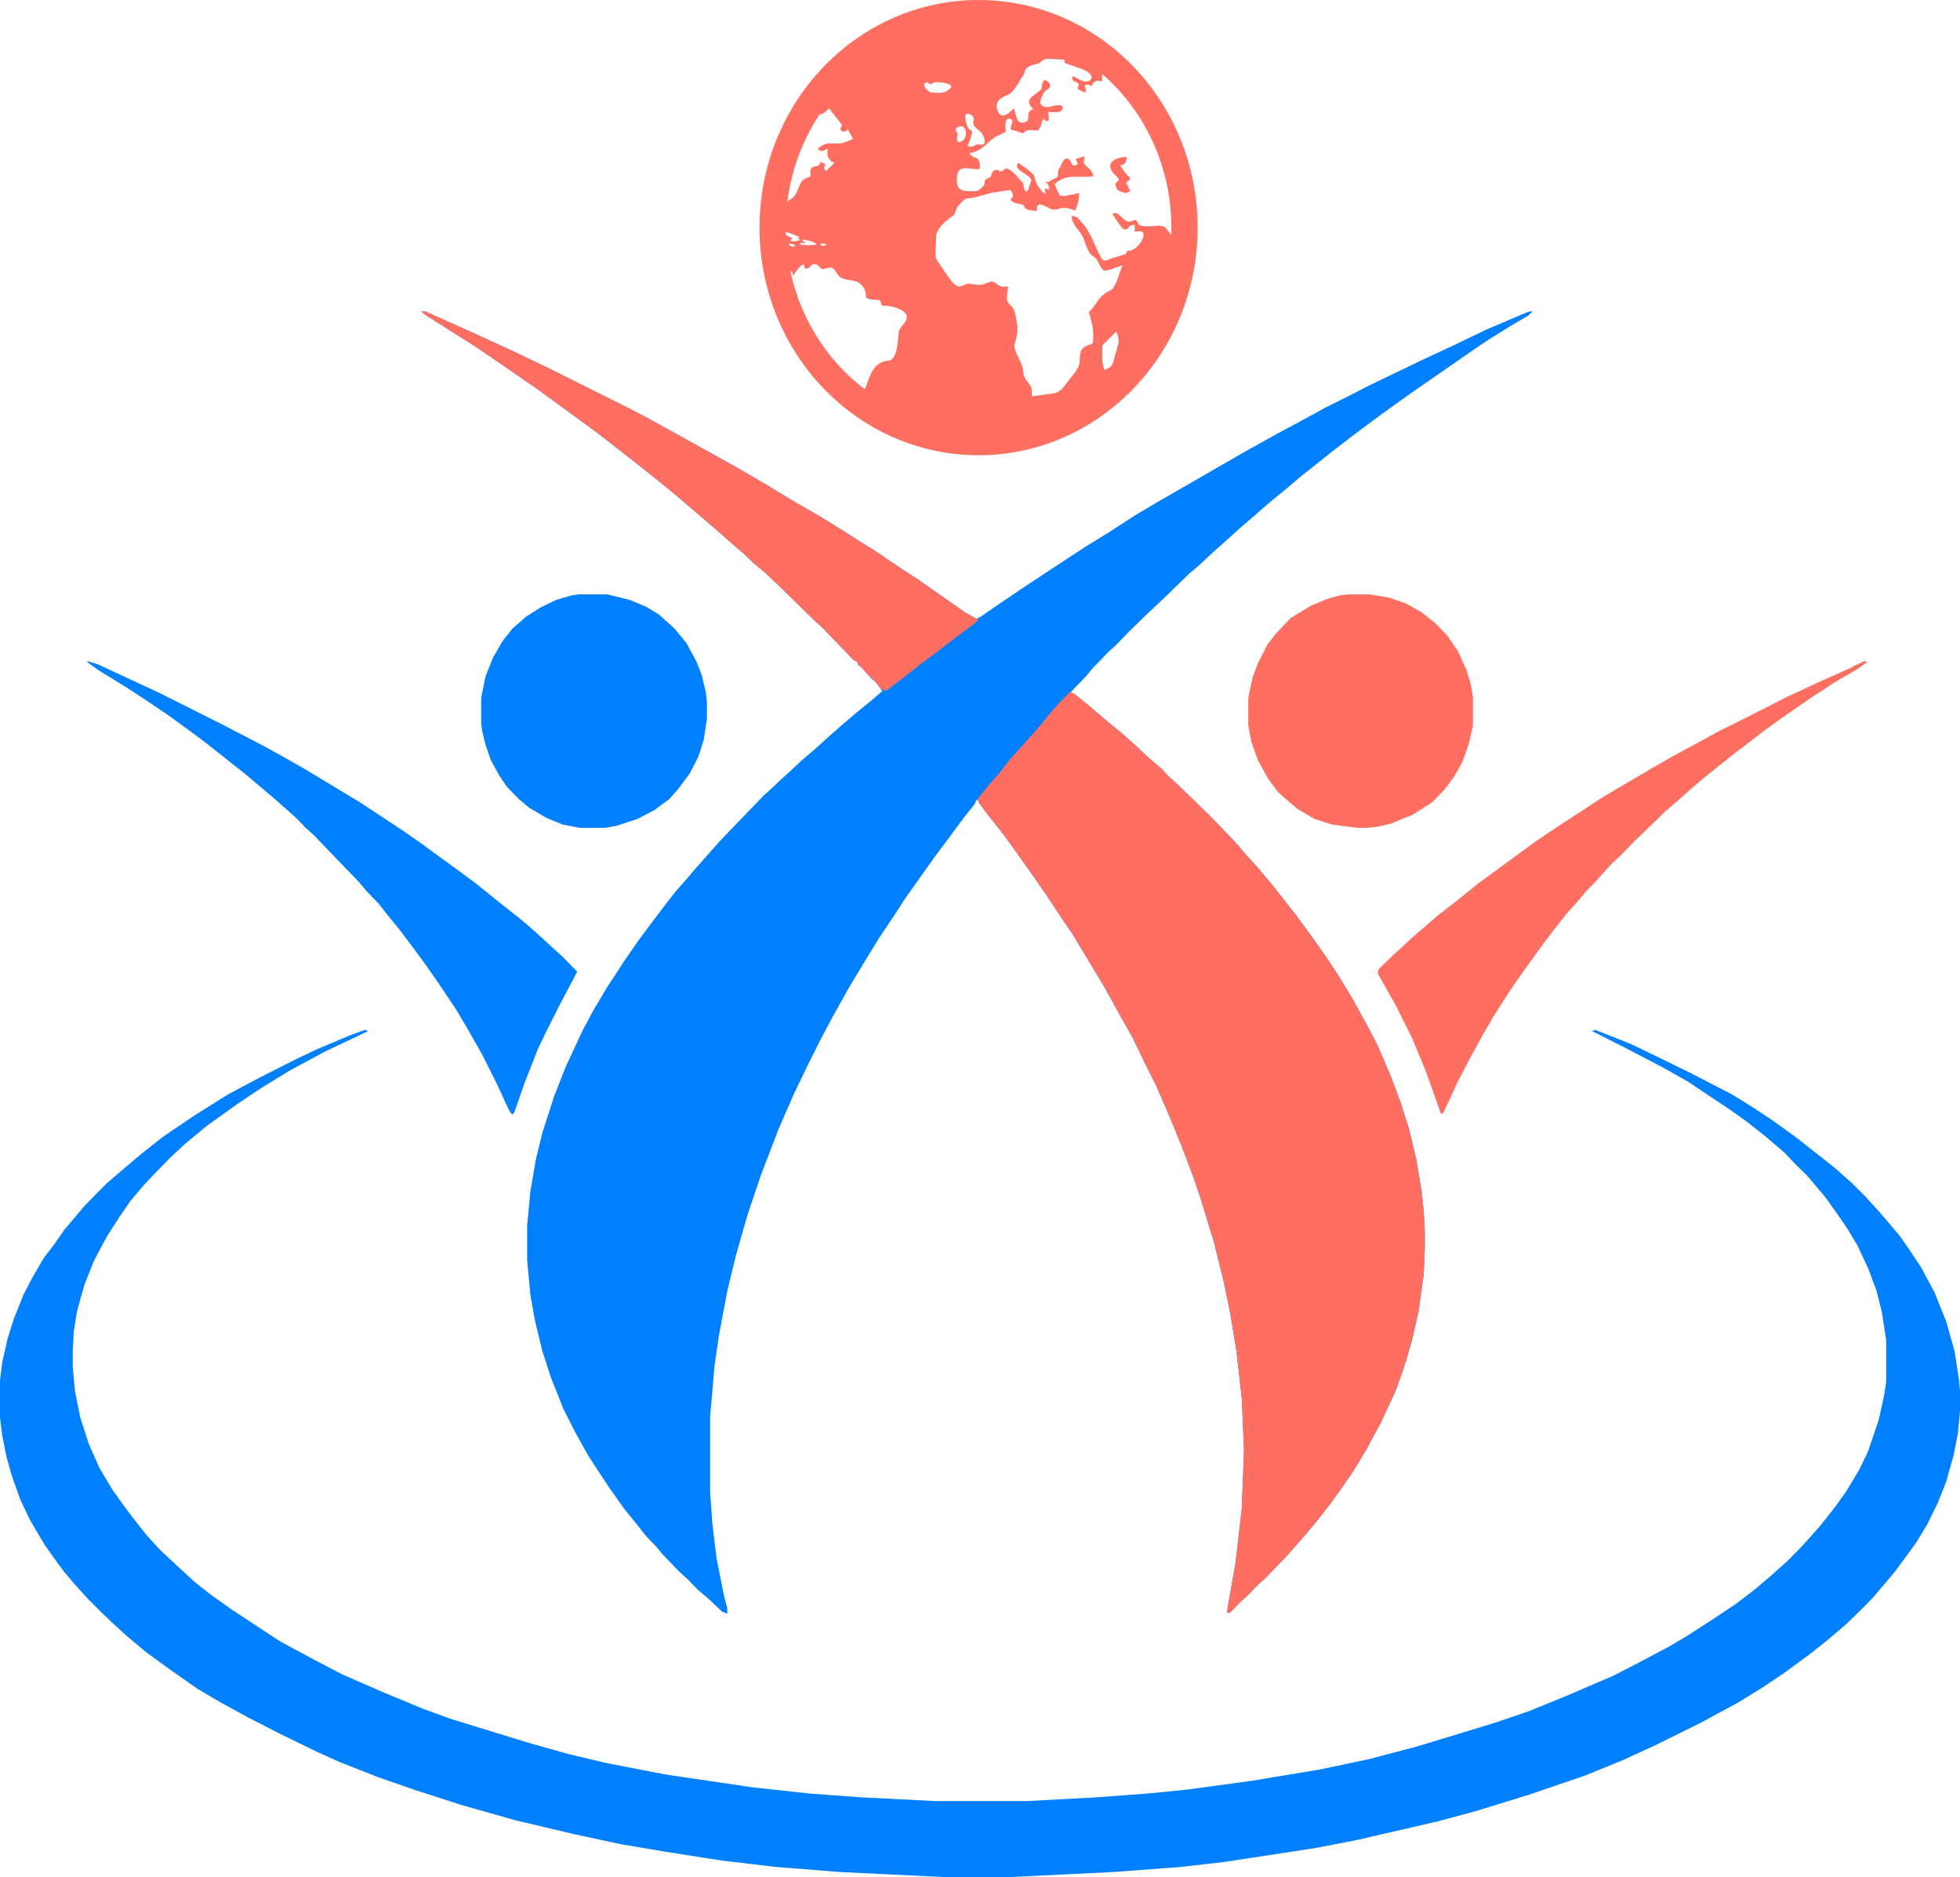 <svg width="236" height="226" viewBox="0 0 236 226" fill="none" xmlns="http://www.w3.org/2000/svg">
<path d="M50.722 37.439L51.366 37.573L55.875 39.58L61.157 41.989L65.923 44.265L75.585 49.083L77.646 50.153L82.025 52.562L89.24 56.577L92.202 58.317L95.294 60.191L98.772 62.199L101.993 64.206L105.6 66.481L108.563 68.489L110.624 69.827L116.163 73.708L117.58 74.511L118.095 74.244L120.028 72.905L122.991 70.898L125.825 69.024L130.72 65.812L133.554 64.072L136.646 62.065L139.351 60.459L150.043 54.302L153.65 52.295L157.386 50.287L159.576 49.083L162.539 47.611L164.6 46.54L168.207 44.8L171.556 43.194L175.292 41.454L178.899 39.714L183.923 37.573L184.567 37.439L184.052 37.974L181.991 39.179L179.414 40.785L177.611 41.989L169.881 47.343L167.82 48.815L165.244 50.689L162.925 52.428L160.478 54.302L156.613 57.38L154.552 59.12L152.748 60.593L151.074 62.065L149.657 63.269L147.724 65.009L145.921 66.615L144.504 67.953L143.087 69.158L140.897 71.299L139.351 72.771L138.063 73.976L135.873 76.117L134.456 77.59L133.425 78.526L131.493 80.534L130.849 81.337L128.916 83.344L129.432 83.612L131.106 84.95L133.296 86.824L135.1 88.296L137.032 90.036L138.32 91.241L139.737 92.445L140.768 93.516L141.798 94.453L145.663 98.2L148.755 101.412L149.657 102.483L151.589 104.624L153.264 106.632L154.423 108.104L156.098 110.245L157.772 112.52L159.576 115.063L161.25 117.606L162.796 120.149L164.857 123.896L165.888 125.904L167.434 129.517L168.593 132.596L169.624 135.808L170.526 139.555L171.17 143.436L171.427 145.845L171.556 148.254V150.262L171.427 153.474L170.783 158.024L170.01 161.37L169.237 164.047L168.078 167.393L166.274 171.274L164.471 174.62L162.925 177.163L161.637 179.036L160.091 181.178L158.416 183.319L157.515 184.39L156.355 185.728L154.938 187.334L152.362 190.011L151.331 190.948L150.301 192.018L149.27 192.955L148.111 194.16H147.724L148.111 191.884L148.755 188.271L149.528 181.579L149.785 174.62L149.528 168.463L148.884 162.708L148.111 158.024L147.338 154.277L146.178 149.593L144.633 144.507L143.731 141.83L142.314 138.083L140.897 134.603L139.222 130.722L137.934 128.179L136.388 124.967L134.585 121.755L133.039 118.944L129.174 112.52L127.628 110.245L125.953 107.702L124.279 105.293L122.475 102.75L120.929 100.609L118.611 97.665L117.838 96.594V96.326H117.58L117.322 96.862L116.034 98.468L114.36 100.743L112.556 103.152L108.949 108.238L107.919 109.844L105.857 112.922L104.054 115.866L102.122 119.078L100.189 122.558L98.901 124.967L97.355 128.045L95.552 131.793L93.748 135.941L91.687 141.295L90.012 146.247L88.595 151.199L87.565 155.481L86.534 160.969L86.019 164.582L85.504 170.605V179.705L85.761 183.319L86.277 187.602L87.178 192.152L87.565 193.624V194.293L86.921 194.026L85.375 192.554L83.958 191.349L82.799 190.145L81.768 189.208L79.836 187.2L78.934 186.13L77.775 184.925L76.615 183.453L75.198 181.713L73.394 179.17L71.978 177.029L70.689 175.021L69.143 172.211L67.855 169.668L66.309 165.787L65.279 162.575L64.377 158.827L63.862 155.883L63.475 151.734V147.585L63.862 143.436L64.506 139.689L65.279 136.477L66.696 132.06L68.113 128.447L70.174 124.03L71.462 121.621L73.137 118.811L75.327 115.465L77.001 113.056L78.805 110.647L80.222 108.773L81.381 107.301L82.799 105.695L83.7 104.624L86.792 101.144L91.945 95.791L92.975 94.854L94.263 93.65L95.294 92.713L96.582 91.508L97.999 90.304L99.932 88.564L101.606 87.092L103.023 85.887L104.827 84.415L106.244 83.21L105.471 82.14L104.827 81.605L103.925 80.534L103.281 79.999V79.731L102.766 79.463L99.03 75.582L97.999 74.645L93.619 70.362L92.202 69.024L90.914 67.953L89.497 66.615L88.08 65.41L86.277 63.804L81.897 60.057L80.609 58.986L78.805 57.514L76.1 55.373L71.978 52.161L69.788 50.555L67.211 48.681L65.021 47.075L60.384 43.863L57.034 41.588L53.427 39.313L51.108 37.84L50.722 37.439Z" fill="#007FFF"/>
<path d="M43.928 124L44.314 124.152L39.162 126.592L34.91 128.879L31.432 131.013L28.469 132.996L24.862 135.587L22.286 137.722L20.483 139.399L18.55 141.381L17.262 142.753L15.716 144.583L14.557 146.26L12.882 148.852L11.336 151.749L10.177 154.646L9.275 157.848L8.889 160.287L8.76 162.574V164.556L9.017 167.453L9.662 170.655L10.692 173.856L11.98 176.753L13.526 179.345L14.943 181.327L15.845 182.547L17.648 184.834L19.323 186.664L21.127 188.341L23.445 190.475L25.378 192L27.954 193.83L33.751 197.641L38.002 199.928L41.223 201.605L46.118 203.74L50.884 205.722L54.234 206.942L63.638 209.839L68.533 211.211L73.041 212.278L80.127 213.65L90.432 215.175L97.389 215.937L103.572 216.395L112.59 216.852H123.668L132.17 216.395L138.225 215.937L142.862 215.48L150.721 214.413L158.965 213.04L164.762 211.821L170.559 210.296L180.092 207.399L184.085 206.027L188.594 204.197L194.262 201.758L197.225 200.233L200.961 198.251L203.022 197.031L206.114 195.049L209.076 193.067L211.266 191.39L213.07 189.865L215.131 188.036L216.934 186.206L219.124 183.767L220.928 181.48L222.345 179.498L223.891 176.906L224.921 174.771L226.21 170.96L226.854 168.063L227.111 166.386V161.354L226.596 158L225.952 155.408L224.921 152.664L223.633 149.919L222.345 147.785L221.186 146.108L219.769 144.126L217.579 141.534L216.162 140.161L214.873 138.789L212.555 136.807L210.236 134.978L208.303 133.605L203.279 130.251L200.317 128.574L195.937 126.287L192.33 124.457L191.686 124.152L192.072 124L196.323 125.677L199.801 127.354L203.537 129.184L208.561 131.776L211.009 133.3L213.328 134.825L216.29 136.96L220.928 140.619L222.989 142.448L224.664 144.126L226.596 146.26L228.786 148.852L229.945 150.529L231.362 152.664L232.908 155.561L234.325 159.067L235.356 162.726L235.871 166.081L236 167.453V169.892L235.742 172.637L235.227 175.229L234.325 178.43L233.295 181.022L232.007 183.614L230.718 185.749L229.044 188.036L228.142 189.256L225.565 192.305L224.535 193.372L222.345 195.507L220.026 197.489L217.707 199.318L215.002 201.3L212.297 203.13L209.334 204.96L204.825 207.399L199.286 210.143L195.293 211.973L190.784 213.803L184.085 216.09L177.644 218.072L173.135 219.291L163.216 221.578L158.45 222.493L147.5 224.17L142.218 224.78L134.103 225.39L121.607 226H113.62L101.124 225.39L93.395 224.78L86.954 224.018L80.127 222.951L74.716 222.036L69.048 220.816L61.963 219.139L55.522 217.309L49.854 215.48L45.474 213.955L40.836 212.126L38.131 210.906L33.751 208.771L29.887 206.789L26.537 204.96L23.703 203.283L20.225 200.843L17.52 198.861L15.33 197.031L13.655 195.507L12.367 194.287L10.692 192.61L9.017 190.78L7.729 189.256L6.828 188.036L5.41 186.054L3.607 183.004L2.448 180.565L1.417 177.668L0.773 175.381L0.258 172.789L0 170.655V166.233L0.258 164.099L0.902 161.202L1.675 158.762L2.834 155.865L3.865 153.883L5.282 151.444L6.57 149.767L7.729 148.09L10.177 145.193L11.207 144.126L12.882 142.448L15.201 140.466L17.004 138.942L19.71 136.807L23.317 134.368L27.439 131.776L31.175 129.794L35.683 127.507L38.26 126.287L42.253 124.61L43.928 124Z" fill="#007FFF"/>
<path d="M128.788 83.344L129.303 83.478L131.106 84.95L133.296 86.824L135.1 88.296L137.032 90.036L138.32 91.241L139.737 92.445L140.768 93.516L141.799 94.453L145.663 98.2L148.755 101.412L149.657 102.483L151.589 104.624L153.264 106.632L154.423 108.104L156.098 110.245L157.772 112.52L159.576 115.063L161.25 117.606L162.796 120.149L164.857 123.896L165.888 125.904L167.434 129.517L168.593 132.596L169.624 135.808L170.526 139.555L171.17 143.436L171.427 145.845L171.556 148.254V150.262L171.427 153.474L170.783 158.024L170.01 161.37L169.237 164.047L168.078 167.393L166.274 171.274L164.471 174.62L162.925 177.163L161.637 179.036L160.091 181.178L158.416 183.319L157.515 184.39L156.355 185.728L154.938 187.334L152.362 190.011L151.331 190.948L150.301 192.018L149.27 192.955L148.111 194.16H147.724L148.111 191.884L148.755 188.271L149.528 181.579L149.785 174.62L149.528 168.463L148.884 162.708L148.111 158.024L147.338 154.277L146.178 149.593L144.633 144.507L143.731 141.83L142.314 138.083L140.897 134.603L139.222 130.722L137.934 128.179L136.388 124.967L134.585 121.755L133.039 118.944L129.174 112.52L127.628 110.245L125.954 107.702L124.279 105.293L122.475 102.75L120.93 100.609L118.611 97.665L117.838 96.594L117.709 96.192L119.126 94.453L120.414 92.981L121.445 91.642L122.862 90.036L124.665 88.029L125.567 86.958L127.113 85.084L128.143 84.013L128.788 83.344Z" fill="#FF6F61"/>
<path d="M69.659 71.567H73.137L75.842 72.236L77.775 73.039L79.32 73.976L81.253 75.716L82.67 77.456L83.829 79.597L84.473 81.203L84.988 83.344L85.117 84.549V86.556L84.731 89.099L84.087 91.107L83.056 93.114L81.768 94.854L80.609 96.192L78.805 97.531L76.744 98.602L74.296 99.405L72.879 99.672H69.788L67.726 99.271L65.794 98.468L63.733 97.263L62.445 96.192L61.028 94.72L60.126 93.382L59.095 91.508L58.451 89.635L58.065 88.029L57.936 87.092V84.014L58.451 81.471L59.353 79.195L60.513 77.188L61.672 75.716L63.346 74.244L65.021 73.173L66.954 72.236L68.757 71.701L69.659 71.567Z" fill="#007FFF"/>
<path d="M162.281 71.567H164.986L167.305 71.968L169.237 72.638L171.17 73.708L172.844 75.047L174.261 76.519L175.55 78.392L176.58 80.668L177.095 82.407L177.353 83.88V87.359L176.838 89.635L176.065 91.776L175.163 93.382L174.004 94.988L172.458 96.594L170.139 98.066L167.563 99.137L165.888 99.538L164.6 99.672H163.44L160.349 99.271L158.288 98.602L156.226 97.397L154.809 96.192L153.908 95.389L152.619 93.65L151.46 91.508L150.687 89.367L150.301 87.359V84.014L150.816 81.605L151.46 79.865L152.619 77.59L153.65 76.251L155.453 74.377L157.901 72.905L159.833 72.102L161.25 71.701L162.281 71.567Z" fill="#FF6F61"/>
<path d="M10.53 79.597L11.818 79.999L19.29 83.478L26.761 87.226L31.399 89.635L33.846 90.973L36.681 92.579L39.772 94.453L43.122 96.46L48.403 99.94L50.722 101.546L52.912 103.152L55.488 105.026L57.292 106.364L59.611 108.238L62.316 110.379L63.604 111.45L65.408 113.056L66.696 114.26L67.768 115.212L69.5 117L67.34 121.086L65.794 124.164L64.763 126.305L63.089 130.588L61.929 133.934L61.672 134.202L61.285 133.666L59.868 130.588L58.065 126.975L56.39 124.03L54.973 121.621L52.912 118.543L51.237 116.134L49.563 113.859L48.146 111.985L46.729 110.245L45.569 108.773L44.152 107.301L43.25 106.23L37.84 100.609L36.809 99.672L35.779 98.602L34.748 97.665L33.074 96.192L31.657 94.988L29.595 93.248L24.7 89.367L22.897 88.029L20.32 86.155L17.744 84.415L15.296 82.809L11.818 80.668L10.53 79.731V79.597Z" fill="#007FFF"/>
<path d="M224.501 79.597L224.759 79.731L223.471 80.668L221.152 82.006L218.06 84.013L214.582 86.423L212.521 87.895L210.975 89.099L208.528 90.973L205.178 93.65L203.761 94.854L201.958 96.46L200.541 97.665L198.351 99.806L196.805 101.278L195.13 103.018L194.1 103.955L192.167 106.096L190.879 107.435L189.977 108.505L188.56 110.111L186.757 112.387L185.082 114.662L183.536 116.803L181.862 119.212L179.801 122.424L178.641 124.432L177.095 127.242L175.55 130.187L174.132 133.265L173.746 134.068H173.488L171.685 128.982L170.01 124.967L168.078 121.086L166.274 117.874L165.888 117.205L166.017 116.669L167.82 114.929L168.851 113.993L170.139 112.788L171.556 111.584L173.102 110.245L175.678 108.238L177.997 106.364L182.377 103.152L184.953 101.278L187.53 99.538L190.622 97.531L193.069 95.925L198.995 92.445L201.314 91.107L204.792 89.233L206.982 88.029L209.945 86.556L215.226 83.88L218.962 82.14L222.569 80.534L224.501 79.597Z" fill="#FF6F61"/>
<path d="M50.722 37.439L51.366 37.573L55.875 39.58L61.157 41.989L65.923 44.265L75.585 49.083L77.646 50.153L82.025 52.562L89.24 56.577L92.202 58.317L95.294 60.191L98.772 62.199L101.993 64.206L105.6 66.481L108.563 68.489L110.624 69.827L116.163 73.708L117.838 74.645L117.194 75.18L115.39 76.519L112.943 78.392L110.624 80.132L108.949 81.471L106.63 83.21L106.115 82.943L105.084 81.738L104.44 81.203L103.539 80.132L103.281 79.999V79.731L102.766 79.463L99.03 75.582L97.999 74.645L93.619 70.362L92.202 69.024L90.914 67.953L89.497 66.615L88.08 65.41L86.277 63.804L81.897 60.057L80.609 58.986L78.805 57.514L76.1 55.373L71.978 52.161L69.787 50.555L67.211 48.681L65.021 47.075L60.384 43.863L57.034 41.588L53.427 39.313L51.108 37.84L50.722 37.439Z" fill="#FF6F61"/>
<path d="M224.502 79.597L224.759 79.731L223.471 80.668L222.827 80.534L223.085 80.266L224.502 79.597Z" fill="#FF6F61"/>
<path d="M50.722 37.439L51.366 37.573L52.01 37.84L52.268 38.51L51.108 37.84L50.722 37.439Z" fill="#FF6F61"/>
<g clip-path="url(#clip0_212_11)">
<path d="M142.136 16.738C140.132 11.818 136.789 7.636 132.58 4.682C128.371 1.727 123.287 -0.001 117.83 3.18273e-07C114.192 3.18273e-07 110.718 0.767 107.561 2.154C102.825 4.236 98.8 7.709 95.957 12.082C93.112 16.455 91.449 21.736 91.45 27.406C91.45 31.186 92.188 34.795 93.523 38.075C95.527 42.995 98.869 47.176 103.079 50.131C107.288 53.086 112.372 54.814 117.83 54.813C121.467 54.813 124.941 54.046 128.098 52.659C132.834 50.577 136.859 47.104 139.703 42.731C142.547 38.358 144.21 33.077 144.209 27.406C144.209 23.627 143.471 20.018 142.136 16.738ZM116.326 13.718C116.73 13.57 117.4 14.046 117.237 14.496C116.967 15.244 117.906 15.613 118.215 16.046C118.486 16.423 118.997 17.62 117.891 17.391C117.366 17.282 117.183 17.951 116.487 17.532C116.659 17.277 117.351 15.623 116.828 15.649C116.511 15.665 116.012 14.044 116.326 13.718ZM115.543 15.232C115.732 15.175 115.298 15.305 115.543 15.232C116.419 14.971 116.456 16.484 116.046 16.824C115.191 17.533 115.154 16.789 115.3 16.186C115.365 15.92 114.636 15.502 115.543 15.232ZM96.442 18.021C97.051 16.526 97.804 15.109 98.679 13.784C99.07 13.748 99.299 13.562 99.833 13.058C100.338 13.7 100.841 14.342 101.347 14.985C101.502 15.181 101.012 15.424 101.25 15.648C101.551 15.929 101.765 15.942 102.08 15.554C102.287 15.943 102.493 16.332 102.7 16.721C102.079 16.987 101.565 17.288 100.895 17.275C99.831 17.252 99.307 17.149 98.477 17.888C98.824 18.457 99.209 18.098 99.677 17.888C99.464 18.54 99.772 19.477 100.491 19.58C100.174 19.896 99.856 20.213 99.54 20.53C99.394 20.675 99.001 20.146 99.445 19.821C99.283 19.692 98.947 19.547 98.748 19.498C98.684 20.269 97.976 19.818 97.663 20.304C97.322 20.832 97.986 21.163 97.243 21.384C95.997 21.753 96.351 23.084 95.401 23.848C95.303 23.927 95.055 24.084 94.816 24.258C95.09 22.073 95.645 19.981 96.442 18.021ZM98.997 29.592C98.929 29.551 98.86 29.509 98.79 29.467C98.742 29.232 99.366 29.329 99.447 29.397C99.638 29.555 99.049 29.582 98.997 29.592ZM96.673 29.243C96.772 29.278 96.859 29.262 96.934 29.192C96.838 29.111 96.734 29.041 96.624 28.982C96.534 28.609 98.538 29.268 98.254 29.435C98.048 29.556 96.219 29.572 96.313 29.373C96.405 29.253 96.525 29.21 96.672 29.243C96.55 29.196 96.623 29.224 96.673 29.243ZM94.628 27.919C95.393 28.144 96.14 28.463 96.259 28.545C96.29 28.567 95.977 28.699 96.078 28.734C96.179 28.758 96.274 28.797 96.366 28.847C96.456 28.924 95.123 29.239 95.201 28.921C95.266 28.832 95.341 28.752 95.424 28.679C95.409 28.7 95.036 28.488 94.635 28.292C94.632 28.169 94.632 28.043 94.628 27.919ZM95.045 29.324C95.183 29.295 95.981 29.515 95.631 29.7C95.513 29.682 95.395 29.664 95.277 29.645C95.04 29.599 94.962 29.492 95.045 29.324ZM108.698 39.136C108.193 39.694 108.213 39.928 108.145 40.63C108.056 41.554 107.946 43.367 106.945 43.436C105.298 43.55 104.828 44.958 104.361 46.293C104.287 46.508 104.203 46.692 104.113 46.857C101.957 45.212 100.081 43.193 98.582 40.887C96.972 38.408 95.796 35.605 95.16 32.59C95.393 32.7 95.486 32.945 95.487 33.196C95.487 33.199 95.487 33.202 95.487 33.206C95.502 33.185 95.514 33.165 95.532 33.145C95.692 32.936 96.968 30.964 96.863 32.306C97.584 32.46 97.485 31.886 98.012 31.795C98.579 31.697 98.712 32.556 99.269 32.372C100.248 32.048 100.319 32.205 100.858 33.045C101.411 33.906 102.756 33.553 103.499 34.096C104.098 34.533 104.207 35.036 104.293 35.768C104.328 36.074 105.507 36.116 105.784 36.116C106.079 36.116 106.034 36.551 106.16 36.715C106.263 36.85 106.683 36.8 106.817 36.819C107.496 36.908 108.268 37.101 108.823 37.535C109.46 38.032 109.146 38.64 108.698 39.136ZM111.575 9.929C111.738 9.894 112.022 10.221 112.116 10.157C112.446 9.927 112.373 9.912 112.855 9.884C112.986 9.876 114.982 10.037 114.437 10.605C114.436 10.606 114.436 10.606 114.436 10.606C114.436 10.607 114.436 10.607 114.436 10.607C113.668 11.403 113.07 11.138 112.17 11.138C111.782 11.138 110.82 10.092 111.575 9.929ZM134.292 42.67C133.964 43.847 134.066 44.144 132.969 44.541C132.624 43.428 132.736 42.751 132.736 41.602C132.736 41.563 134.235 40.117 134.402 39.91C134.933 40.965 134.602 41.557 134.292 42.67ZM141.022 28.317C140.791 28.014 140.584 27.655 140.37 27.432C139.907 26.951 138.646 27.331 137.924 27.23C137.287 27.142 137.128 27.254 136.903 26.632C136.784 26.302 136.352 26.654 136.057 26.683C135.161 26.771 134.763 25.256 133.937 25.741C134.202 26.173 135.005 27.48 135.337 27.594C136.008 27.827 135.848 26.863 136.649 27.11C136.586 27.363 136.678 27.662 136.611 27.915C138.954 27.299 136.934 30.391 135.899 30.161C135.616 30.097 135.725 30.535 135.425 30.626C134.966 30.765 134.507 30.904 134.048 31.043C133.466 31.219 132.95 31.659 132.622 31.075C131.856 29.713 131.358 28.034 130.394 26.936C130.227 26.746 129.938 26.46 129.729 26.147C129.737 26.172 129.744 26.199 129.753 26.224C129.567 26.083 129.292 26.066 129.094 25.943C128.855 26.633 129.763 27.551 130.142 28.114C130.632 28.84 130.748 29.844 131.264 30.531C131.485 30.827 131.884 30.974 132.085 31.289C132.256 31.555 132.617 32.429 132.891 32.544C133.311 32.72 134.674 32.066 135.138 31.94C134.891 32.557 134.347 34.652 133.776 34.918C132.683 35.427 132.408 35.885 131.703 36.918C131.648 36.998 131.131 37.587 131.124 37.561C131.255 38.09 131.385 38.619 131.515 39.148C131.611 39.541 131.756 41.304 131.465 41.393C130.125 41.806 130.026 42.197 129.993 43.61C129.979 44.191 129.327 45.011 128.91 45.509C128.298 46.239 127.824 47.221 126.879 47.357C126.004 47.483 125.127 47.601 124.25 47.72C124.25 46.983 124.315 46.714 123.869 46.159C123.345 45.506 123.269 45.318 123.164 44.474C123.046 43.52 121.936 42.201 122.192 41.363C122.698 39.716 122.555 39.127 122.134 37.431C122.008 36.92 121.394 36.645 121.268 36.167C121.169 35.797 121.384 34.888 121.384 34.477C120.623 34.542 120.491 34.589 119.901 34.088C119.417 33.677 118.953 34.05 118.381 34.242C117.906 34.402 117.184 34.196 116.689 34.16C116.29 34.13 115.701 34.598 115.339 34.477C114.575 34.221 113.463 32.167 112.937 31.517C112.442 30.908 112.744 29.468 112.707 28.633C112.657 27.523 114.02 26.464 114.787 25.959C114.998 25.82 115.108 25.06 115.395 24.77C115.802 24.36 116.065 23.901 116.636 23.869C117.642 23.814 118.79 23.298 119.833 23.145C120.414 23.059 120.995 22.974 121.576 22.889C121.816 22.854 122.243 23.787 121.654 23.97C122.003 24.689 123.183 24.466 123.283 24.78C123.482 25.399 124.249 25.305 124.832 25.419C124.751 23.896 125.953 24.993 126.661 25.2C127.197 25.355 127.555 25.018 128.087 25.017C128.529 25.016 129.048 25.239 129.482 25.339C129.483 25.345 129.484 25.349 129.486 25.355C129.493 25.32 129.502 25.285 129.516 25.25C129.805 24.497 129.946 24.05 129.946 23.245C129.486 23.302 128.035 23.759 127.661 23.527C127.438 23.389 127.223 22.669 127.101 22.43C126.888 22.012 127.172 22.017 127.54 21.767C128.81 20.907 130.275 21.501 131.651 21.192C131.548 20.673 131.283 20.424 130.915 20.105C130.364 19.628 130.475 19.564 130.605 18.817C130.243 18.924 129.882 19.032 129.52 19.139C129.653 19.303 129.657 19.582 129.791 19.743C128.881 20.401 129.136 19.19 128.513 19.1C127.957 19.018 127.812 19.973 127.53 20.319C127.127 20.816 127.702 21.208 127.06 21.454C126.611 21.625 126.314 22.051 125.801 21.877C126.178 22.094 126.407 22.41 126.304 22.843C126.154 22.758 125.947 22.774 125.801 22.682C125.876 22.895 125.832 23.158 125.917 23.366C125.3 23.077 124.688 22.025 124.58 21.353C124.487 20.777 123.108 20.013 122.623 19.582C121.842 20.47 123.992 20.934 124.192 21.695C124.177 21.639 123.777 22.944 123.747 22.963C123.207 23.311 123.31 22.141 123.133 21.973C122.602 21.473 121.518 19.902 120.943 20.386C120.152 21.052 120.467 20.272 119.828 20.48C119.227 20.674 119.503 21.276 119.132 21.391C118.136 21.701 118.886 22.019 118.291 22.534C117.702 23.044 117.609 23.043 116.846 23.027C115.389 22.998 115.107 22.639 115.253 21.12C115.377 19.84 116.748 20.369 117.762 20.386C118.133 20.393 117.99 19.398 117.793 19.193C117.451 18.838 116.987 18.939 116.734 18.455C118.228 18.177 118.607 17.38 119.795 16.523C119.986 16.385 121.115 15.952 121.106 15.827C121.084 15.478 120.819 14.155 121.616 14.308C122.36 14.452 121.276 15.609 121.879 15.643C122.219 15.663 123.117 16.127 123.199 16.035C123.678 15.492 124.246 15.696 124.942 15.715C125.183 15.722 125.505 14.522 125.607 14.268C126.46 15.164 126.3 13.997 126.187 13.463C126.507 13.475 127.692 13.673 127.893 13.222C128.263 12.397 126.99 12.698 126.633 12.8C126.212 12.918 125.42 13.018 125.258 12.336C125.205 12.113 125.701 11.022 125.904 10.911C126.483 10.592 126.689 10.269 126.105 9.773C125.453 9.218 125.449 10.636 125.375 10.726C124.727 11.498 123.024 11.901 124.445 13.142C123.993 13.247 123.825 13.482 123.811 13.9C123.784 14.674 123.839 14.621 123.108 14.762C122.415 14.894 122.303 13.629 122.08 13.02C121.572 13.578 120.534 14.548 120.105 13.262C119.71 12.075 120.698 11.727 121.467 11.363C122.122 11.055 122.771 9.671 123.214 9.073C123.475 8.723 123.258 8.526 123.65 8.19C124.041 7.856 124.368 7.817 124.869 7.699C125.291 7.601 125.609 7.104 126.021 7.095C126.613 7.083 127.208 7.129 127.8 7.158C128.522 7.195 127.98 7.524 128.34 7.646C128.877 7.829 129.414 8.012 129.951 8.195C130.54 8.395 131.782 8.94 131.345 9.564C130.874 10.235 129.662 9.408 129.21 9.156C128.842 9.839 129.537 9.706 129.869 10.082C129.954 10.179 129.706 10.589 129.791 10.686C129.927 10.841 130.239 10.955 130.412 11.06C130.939 11.376 130.73 10.192 130.528 10.404C130.809 10.108 131.009 10.108 131.457 10.404C131.523 9.78 132.205 9.557 132.698 9.84C132.706 9.532 132.713 9.221 132.721 8.912C134.388 10.362 135.857 12.05 137.077 13.926C139.58 17.776 141.04 22.406 141.04 27.406C141.04 27.711 141.033 28.015 141.022 28.317Z" fill="#FF6F61"/>
<path d="M96.673 29.243C96.673 29.243 96.673 29.243 96.672 29.243C96.732 29.266 96.707 29.256 96.673 29.243Z" fill="#FF6F61"/>
<path d="M136.068 21.352C136.092 21.468 135.504 20.838 135.457 20.77C135.26 20.481 135.065 20.193 134.867 19.903C135.474 19.876 135.66 19.474 135.643 18.898C134.496 18.898 132.961 19.529 134.052 20.841C134.203 21.023 134.669 21.403 134.712 21.634C134.744 21.803 134.26 21.94 134.31 22.204C134.473 23.05 134.695 22.971 135.487 23.245C135.688 23.23 135.916 23.078 136.108 23.004C135.973 22.702 135.677 22.284 135.643 21.956C135.632 21.866 136.146 21.744 136.068 21.352Z" fill="#FF6F61"/>
</g>
<defs>
<clipPath id="clip0_212_11">
<rect width="52.759" height="54.813" fill="white" transform="translate(91.45)"/>
</clipPath>
</defs>
</svg>
